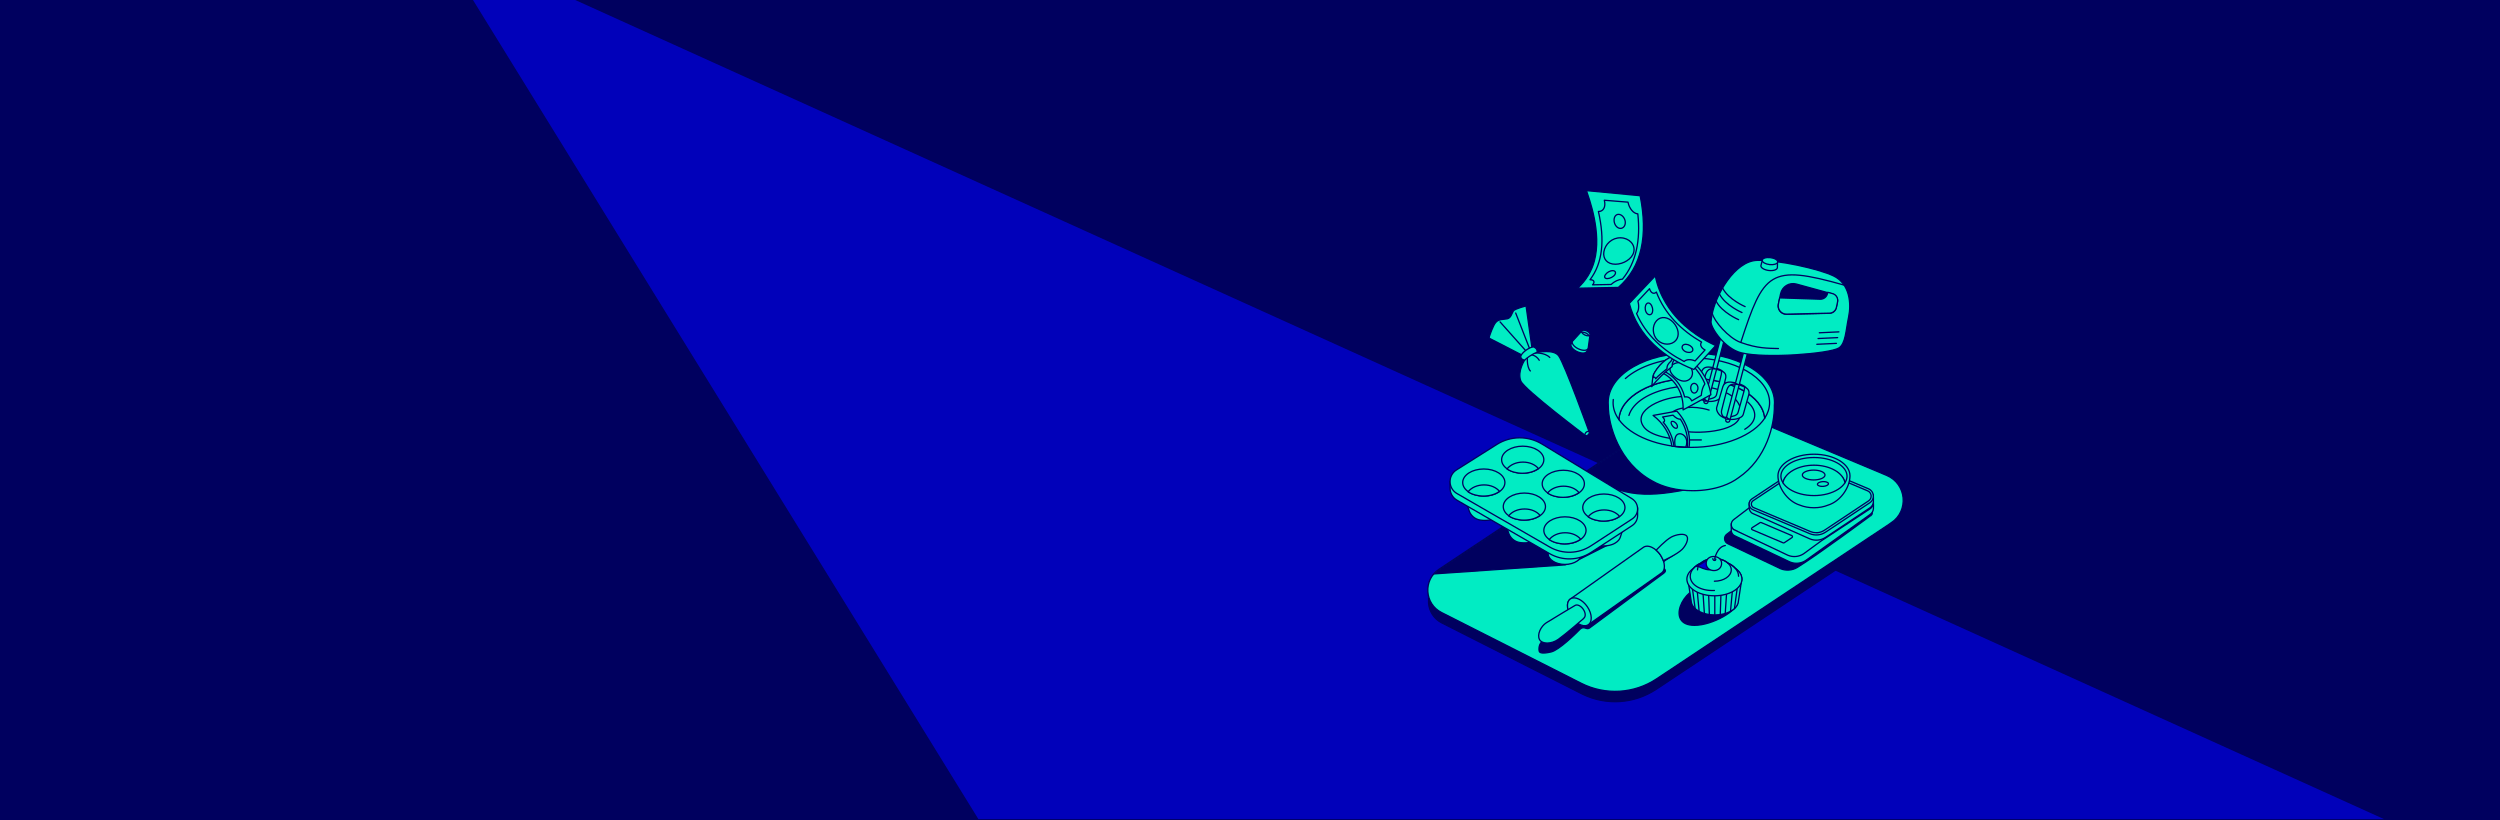 <?xml version="1.0" encoding="UTF-8"?> <svg xmlns="http://www.w3.org/2000/svg" width="2438" height="800" viewBox="0 0 2438 800" fill="none"><g clip-path="url(#clip0_562_1701)"><rect width="2438" height="800" fill="#00005F"></rect><path d="M460.722 -0.85L954.144 798.823H1188.76H1940.44H2324.94L559.055 -0.85L499.576 -0.85L460.722 -0.85Z" fill="#0101BA"></path><path d="M1393.11 577.356L1393.11 577.331C1392.51 569.468 1395.72 561.342 1402.95 556.17L1403.66 555.679L1632.59 403.437L1632.58 403.436C1647.37 393.609 1666.03 391.702 1682.47 398.298L1683.25 398.618L1839.61 464.195C1849.49 468.335 1854.87 477.339 1855.35 486.632V486.769C1855.38 487.569 1855.38 488.378 1855.35 489.188V497.492C1855.38 498.293 1855.38 499.102 1855.35 499.911L1855.34 500.067C1854.95 507.449 1851.45 514.725 1844.58 519.598L1843.9 520.062L1615.13 672.201C1593.76 686.408 1566.49 688.226 1543.46 677.044L1542.37 676.502L1406.08 607.482C1398.11 603.442 1393.73 595.934 1393.11 588.125V588.072L1393.11 588.047C1393.02 586.817 1393.02 585.579 1393.11 584.34L1393.11 584.317V577.356Z" fill="#00005F" stroke="#00005F" stroke-width="1.273"></path><path d="M1844.26 509.877L1615.49 662.016C1593.59 676.576 1565.55 678.238 1542.08 666.355L1405.8 597.335C1389.08 588.87 1387.7 565.523 1403.3 555.149L1632.23 402.907C1647.42 392.806 1666.66 390.973 1683.49 398.031L1839.85 463.608C1859.26 471.748 1861.77 498.224 1844.25 509.877H1844.26Z" fill="#01ECC3" stroke="#00005F" stroke-width="1.273" stroke-miterlimit="10"></path><path d="M1527.77 410.446C1527.02 410.02 1526.43 409.347 1526.1 408.409C1524.83 404.769 1527.93 398.964 1533.11 396.322C1538.1 393.782 1541.63 395.955 1541.26 400.217" fill="#01ECC3"></path><path d="M1527.77 410.446C1527.02 410.02 1526.43 409.347 1526.1 408.409C1524.83 404.769 1527.93 398.964 1533.11 396.322C1538.1 393.782 1541.63 395.955 1541.26 400.217" stroke="#00005F" stroke-width="1.273" stroke-linecap="round" stroke-linejoin="round"></path><path d="M1519.99 346.984C1515.24 340.514 1500.42 343.293 1496.4 344.256C1492.39 345.219 1494 339.602 1494 339.602L1488.22 298.362C1488.22 298.362 1477.31 301.09 1475.87 303.178C1474.43 305.267 1473.62 310.074 1469.93 310.884C1466.25 311.694 1461.59 310.884 1458.54 314.575C1456.09 317.55 1453.32 325.52 1452.34 328.512C1452.13 329.168 1452.42 329.893 1453.04 330.208L1487.27 347.794V350.521C1487.27 350.521 1479.43 361.859 1483.06 371.474C1486.15 379.657 1546.16 424.775 1546.16 424.775C1546.61 425.082 1547.33 425.031 1548.05 424.631C1549 424.094 1549.82 422.994 1549.91 422.031C1549.92 421.877 1549.91 421.732 1549.89 421.604C1549.89 421.604 1525.84 354.954 1520 346.992L1519.99 346.984Z" fill="#01ECC3" stroke="#00005F" stroke-width="1.273" stroke-linecap="round" stroke-linejoin="round"></path><path d="M1462.87 313.927L1490.46 344.896" stroke="#00005F" stroke-width="1.273" stroke-linecap="round" stroke-linejoin="round"></path><path d="M1492.38 341.844L1478.11 305.267" stroke="#00005F" stroke-width="1.273" stroke-linecap="round" stroke-linejoin="round"></path><path d="M1489.49 346.822C1489.49 346.822 1488.53 357.571 1492.38 361.748Z" fill="#01ECC3"></path><path d="M1489.49 346.822C1489.49 346.822 1488.53 357.571 1492.38 361.748" stroke="#00005F" stroke-width="1.273" stroke-linecap="round" stroke-linejoin="round"></path><path d="M1492.38 345.859C1492.38 345.859 1497.72 345.859 1501.07 351.314Z" fill="#01ECC3"></path><path d="M1492.38 345.859C1492.38 345.859 1497.72 345.859 1501.07 351.314" stroke="#00005F" stroke-width="1.273" stroke-linecap="round" stroke-linejoin="round"></path><path d="M1496.4 344.257C1496.4 344.257 1506.35 343.455 1511.33 348.587Z" fill="#01ECC3"></path><path d="M1496.4 344.257C1496.4 344.257 1506.35 343.455 1511.33 348.587" stroke="#00005F" stroke-width="1.273" stroke-linecap="round" stroke-linejoin="round"></path><path d="M1483.12 347.103C1483.07 347.231 1483.04 347.402 1483.04 347.589C1482.99 348.979 1483.91 350.223 1485.21 350.718L1486.14 351.067C1486.52 351.212 1486.95 351.127 1487.24 350.837C1488.68 349.422 1493.42 345.646 1498.57 343.685C1499.58 343.302 1498.84 340.736 1498.01 339.918C1497.47 339.381 1496.07 338.264 1495.21 338.332C1491.24 338.639 1484.45 343.617 1483.13 347.095L1483.12 347.103Z" fill="#01ECC3" stroke="#00005F" stroke-width="1.273" stroke-linecap="round" stroke-linejoin="round"></path><path d="M1545.74 424.264C1545.39 423.267 1546.24 421.681 1547.66 420.957C1549.07 420.232 1549.98 420.855 1549.88 422.022C1549.8 422.986 1548.98 424.085 1548.02 424.622C1547.07 425.159 1546.03 425.074 1545.74 424.264Z" fill="#01ECC3" stroke="#00005F" stroke-width="1.273" stroke-linecap="round" stroke-linejoin="round"></path><path d="M1550.55 326.645C1551.07 325.546 1549.69 323.807 1547.47 322.767C1545.26 321.727 1543.04 321.761 1542.52 322.86L1533.43 332.842L1532.16 335.536C1531.18 337.616 1533.78 340.906 1537.99 342.884C1542.19 344.861 1546.38 344.785 1547.36 342.705L1548.8 339.645L1550.55 326.637V326.645Z" fill="#01ECC3" stroke="#00005F" stroke-width="1.273" stroke-linecap="round" stroke-linejoin="round"></path><path d="M1550.56 326.645C1551.07 325.546 1549.7 323.807 1547.48 322.761C1545.26 321.714 1543.04 321.756 1542.52 322.855C1542 323.953 1543.38 325.692 1545.6 326.739C1547.82 327.785 1550.04 327.743 1550.56 326.645Z" fill="#01ECC3" stroke="#00005F" stroke-width="1.273" stroke-linecap="round" stroke-linejoin="round"></path><path d="M1542.59 324.105C1543.56 323.841 1545.05 324.045 1546.53 324.753C1548.01 325.46 1549.12 326.466 1549.53 327.387C1550.01 327.259 1550.36 327.012 1550.54 326.645C1551.06 325.546 1549.68 323.807 1547.47 322.767C1545.25 321.727 1543.03 321.761 1542.51 322.86C1542.34 323.227 1542.39 323.653 1542.59 324.113V324.105Z" fill="#01ECC3" stroke="#00005F" stroke-width="1.273" stroke-linecap="round" stroke-linejoin="round"></path><path d="M1548.62 340.019C1547.64 342.099 1543.44 342.176 1539.25 340.198C1535.05 338.221 1532.44 334.93 1533.42 332.851" fill="#01ECC3"></path><path d="M1548.62 340.019C1547.64 342.099 1543.44 342.176 1539.25 340.198C1535.05 338.221 1532.44 334.93 1533.42 332.851" stroke="#00005F" stroke-width="1.273" stroke-linecap="round" stroke-linejoin="round"></path><path d="M1748.55 475.689C1752.29 473.207 1757.03 472.759 1761.17 474.501L1761.2 474.511L1761.22 474.519L1816.14 492.214C1818.92 493.392 1822.2 495.4 1824.15 497.49C1825.13 498.546 1825.7 499.541 1825.78 500.397C1825.86 501.178 1825.55 501.973 1824.42 502.724L1824.4 502.733L1824.39 502.743L1824.65 503.093C1824.42 502.782 1824.39 502.748 1824.39 502.744L1824.39 502.745C1824.39 502.746 1824.38 502.747 1824.38 502.75C1824.37 502.754 1824.36 502.762 1824.35 502.771C1824.33 502.79 1824.29 502.818 1824.24 502.854C1824.14 502.928 1823.99 503.037 1823.8 503.18C1823.41 503.466 1822.84 503.887 1822.11 504.427C1820.65 505.508 1818.54 507.066 1815.94 508.973C1810.74 512.788 1803.61 518.001 1795.85 523.594C1780.81 534.434 1763.46 546.682 1753.36 552.945L1752.41 553.532C1747.91 556.279 1741.46 556.734 1736.6 554.691L1686.26 530.84L1686.35 530.798L1685.08 530.26C1681.12 528.591 1680.61 523.185 1684.18 520.806L1684.2 520.796L1684.22 520.783L1697.63 510.559L1748.55 475.688L1748.55 475.689Z" fill="#00005F" stroke="#00005F" stroke-width="1.273"></path><path d="M1692 522.646L1745.56 548.031C1750.6 550.154 1756.38 549.608 1760.94 546.582L1823.53 501.856C1825.7 500.415 1826.84 498.19 1826.96 495.931C1827.1 493.178 1826.98 492.905 1826.96 490.297L1768.59 465.705C1764.25 463.881 1759.29 464.349 1755.37 466.949L1710.27 496.946L1688.34 510.9C1688.2 513.014 1688.42 514.957 1688.33 516.739C1688.2 519.126 1689.47 521.564 1692 522.629V522.646Z" fill="#01ECC3" stroke="#00005F" stroke-width="1.273" stroke-miterlimit="10"></path><path d="M1692 517.063L1743.54 541.485C1748.58 543.607 1754.35 543.062 1758.91 540.036L1776.06 527.479L1823.54 496.273C1828.66 492.863 1827.93 485.123 1822.26 482.736L1768.6 460.13C1764.26 458.306 1759.3 458.775 1755.38 461.375L1704.43 496.264L1691.01 506.493C1687.01 509.153 1687.58 515.196 1692.01 517.063H1692Z" fill="#01ECC3" stroke="#00005F" stroke-width="1.273" stroke-miterlimit="10"></path><path d="M1709.47 500.842L1764.91 525.485C1769.95 527.607 1775.72 527.062 1780.28 524.036L1823.49 495.301C1825.74 493.809 1826.86 491.491 1826.94 489.146C1827.04 486.137 1826.94 484.842 1826.84 482.566L1768.56 459.15C1764.23 457.326 1759.26 457.795 1755.34 460.394L1706.37 488.933C1705.48 490.826 1705.78 493.033 1705.8 495.079C1705.83 497.432 1706.99 499.802 1709.48 500.85L1709.47 500.842Z" fill="#01ECC3" stroke="#00005F" stroke-width="1.273" stroke-miterlimit="10"></path><path d="M1709.45 497.074L1764.89 520.43C1769.93 522.552 1775.7 522.007 1780.26 518.981L1823.47 490.246C1828.6 486.836 1827.87 479.096 1822.2 476.71L1768.54 454.103C1764.2 452.279 1759.24 452.748 1755.31 455.348L1708.45 486.512C1704.45 489.172 1705.02 495.216 1709.45 497.082L1709.45 497.074Z" fill="#01ECC3" stroke="#00005F" stroke-width="1.273" stroke-miterlimit="10"></path><path d="M1771.22 519.543C1769.32 519.543 1767.47 519.168 1765.72 518.435L1710.29 495.079C1708.96 494.516 1708.08 493.323 1707.95 491.882C1707.81 490.442 1708.45 489.104 1709.65 488.302L1756.51 457.138C1758.46 455.842 1760.74 455.152 1763.08 455.152C1764.68 455.152 1766.23 455.467 1767.69 456.081L1821.34 478.687C1823.26 479.497 1824.52 481.21 1824.72 483.282C1824.92 485.353 1824 487.279 1822.27 488.43L1779.06 517.165C1776.73 518.717 1774.01 519.535 1771.21 519.535L1771.22 519.543Z" fill="#01ECC3" stroke="#00005F" stroke-width="1.273" stroke-miterlimit="10"></path><path d="M1708.61 514.642L1716.45 509.664C1716.76 509.468 1717.15 509.434 1717.48 509.579L1747.36 522.314C1748.17 522.663 1748.28 523.771 1747.54 524.266L1739.98 529.295C1739.66 529.5 1739.27 529.542 1738.93 529.389L1708.77 516.594C1707.94 516.245 1707.85 515.111 1708.61 514.633V514.642Z" fill="#01ECC3" stroke="#00005F" stroke-width="1.273" stroke-miterlimit="10"></path><path d="M1629.2 531.51C1630.82 530.375 1633.05 530.925 1633.96 532.644L1634.05 532.813L1634.05 532.814C1635.46 535.888 1634.48 539.512 1631.75 541.463L1631.48 541.646L1623.69 546.691C1622.26 547.613 1621.48 549.259 1621.64 550.931L1621.69 551.265L1621.69 551.266L1621.83 552.09L1621.82 552.106L1621.86 552.311C1622.02 553.237 1622.44 554.127 1623.15 554.797V554.798C1623.62 555.25 1624.05 555.844 1624.09 556.499C1624.12 557.065 1623.87 557.873 1622.63 558.85L1622.37 559.047C1620.33 560.528 1604.85 571.962 1588.59 583.978L1550.14 612.402L1550.14 612.403C1549.31 613.014 1548.25 613.194 1547.26 612.901H1547.27L1545.51 612.373C1544 611.917 1542.38 612.281 1541.21 613.309L1540.98 613.523L1540.98 613.524C1538.44 616.098 1533.25 621.225 1527.73 625.936C1524.97 628.291 1522.13 630.535 1519.51 632.301C1517.04 633.966 1514.81 635.17 1513.03 635.671L1512.68 635.762C1504.03 637.803 1502.06 636.464 1501.37 635.765C1501.34 635.737 1501.26 635.626 1501.17 635.381C1501.08 635.15 1501 634.844 1500.93 634.474C1500.8 633.734 1500.74 632.776 1500.85 631.728C1501.04 629.759 1501.8 627.523 1503.6 625.774L1503.97 625.432C1504.96 624.581 1507.12 623.117 1509.9 621.345C1512.68 619.582 1516.03 617.539 1519.37 615.541C1526.05 611.545 1532.67 607.733 1534.47 606.697L1534.47 606.696C1534.75 606.538 1535 606.349 1535.24 606.136L1535.47 605.915L1535.47 605.914L1560.7 579.754L1560.81 579.642C1560.93 579.535 1561.05 579.437 1561.17 579.346L1561.17 579.345L1629.2 531.51Z" fill="#00005F" stroke="#00005F" stroke-width="1.273"></path><path d="M1623.11 552.055C1622.98 544.937 1617.32 536.771 1610.91 533.762C1607.36 532.1 1604.25 532.347 1602.23 534.069L1602.21 534.052L1531.4 584.148C1529.77 585.291 1528.74 587.268 1528.6 589.945C1528.27 596.142 1532.81 604.291 1539.16 608.187C1542.98 610.531 1546.49 610.769 1548.83 609.261L1548.89 609.226C1548.92 609.209 1548.94 609.192 1548.97 609.175L1620.79 558.431C1622.29 557.127 1623.17 554.97 1623.11 552.063V552.055Z" fill="#01ECC3" stroke="#00005F" stroke-width="1.273" stroke-linecap="round" stroke-linejoin="round"></path><path d="M1615.12 536.558C1615.12 536.558 1624.05 526.798 1629.99 523.67C1634.54 521.274 1642.86 519.612 1645.07 522.988C1647.02 525.946 1643.92 532.305 1640.31 535.842C1635.34 540.709 1622.09 546.753 1622.09 546.753C1622.09 546.753 1620.93 543.838 1619.3 541.281C1617.66 538.723 1615.11 536.558 1615.11 536.558H1615.12Z" fill="#01ECC3" stroke="#00005F" stroke-width="1.273" stroke-linecap="round" stroke-linejoin="round"></path><path d="M1551.78 602.433C1551.92 609.84 1546.03 612.406 1539.16 608.195C1532.81 604.299 1528.27 596.15 1528.6 589.953C1528.92 583.756 1533.67 581.421 1539.61 584.208C1546 587.208 1551.65 595.349 1551.77 602.441L1551.78 602.433Z" fill="#01ECC3" stroke="#00005F" stroke-width="1.273" stroke-linecap="round" stroke-linejoin="round"></path><path d="M1545.9 599.5C1545.84 596.005 1543.06 591.999 1539.91 590.524C1538.27 589.757 1536.82 589.817 1535.83 590.524C1535.83 590.524 1513.21 603.975 1507.99 607.317C1502.58 610.778 1498.62 619.012 1501.43 623.862C1503.9 628.133 1512.73 628.38 1519.64 623.513C1527 618.33 1544.66 602.876 1544.66 602.876L1544.57 602.756C1545.42 602.134 1545.92 601.026 1545.89 599.492L1545.9 599.5Z" fill="#01ECC3" stroke="#00005F" stroke-width="1.273" stroke-linecap="round" stroke-linejoin="round"></path><path d="M1579.3 523.611L1567.97 531.464L1536.31 547.418L1526.33 550.862L1399.38 559.614L1403.7 555.652L1471.5 510.555L1561.23 492.978L1579.3 523.611Z" fill="#00005F" stroke="#00005F" stroke-width="1.273"></path><path d="M1695.1 465.042L1645.26 477.34C1622.96 481.863 1606.33 483.193 1591.01 480.696C1575.93 478.24 1562.06 472.073 1545.27 461.504L1583.08 436.36L1655.16 411.283L1695.1 465.042Z" fill="#00005F" stroke="#00005F" stroke-width="1.273"></path><path d="M1730.3 396.108L1730.36 396.014C1730.47 413.703 1723.17 447.171 1695.14 466.049C1690.99 469.141 1685.88 471.79 1680.05 473.837C1680.02 473.845 1680.01 473.854 1679.99 473.862C1671.54 476.826 1661.59 478.533 1650.95 478.533C1635.46 478.533 1621.46 474.915 1611.37 469.081C1578.79 451.409 1568.34 414.442 1568.43 395.505C1568.34 394.553 1568.29 393.602 1568.29 392.643C1568.29 379.174 1577.09 366.733 1593.06 357.595C1608.19 348.942 1628.19 344.178 1649.39 344.178C1670.59 344.178 1690.6 348.942 1705.73 357.595C1721.7 366.733 1730.5 379.174 1730.5 392.643C1730.5 393.806 1730.43 394.961 1730.3 396.108Z" fill="#01ECC3" stroke="#00005F" stroke-width="1.273" stroke-linecap="round" stroke-linejoin="round"></path><path d="M1578.81 409.245C1590.23 425.117 1617.53 436.284 1649.4 436.284C1681.26 436.284 1710.15 424.454 1720.94 407.852C1719.15 386.299 1688.03 369.128 1649.9 369.128C1611.78 369.128 1579.34 387.038 1578.81 409.245Z" fill="#01ECC3" stroke="#00005F" stroke-width="1.273" stroke-linecap="round" stroke-linejoin="round"></path><path d="M1573.27 389.594C1573.15 390.596 1573.08 391.615 1573.08 392.634C1573.08 398.511 1575.12 404.124 1578.81 409.245C1579.34 387.038 1610.95 369.128 1649.9 369.128C1688.85 369.128 1719.15 386.29 1720.94 407.852C1724.01 403.114 1725.7 397.993 1725.7 392.643C1725.7 368.533 1691.54 348.993 1649.39 348.993C1622.38 348.993 1598.65 357.018 1585.09 369.128" fill="#01ECC3"></path><path d="M1573.27 389.594C1573.15 390.596 1573.08 391.615 1573.08 392.634C1573.08 398.511 1575.12 404.124 1578.81 409.245C1579.34 387.038 1610.95 369.128 1649.9 369.128C1688.85 369.128 1719.15 386.29 1720.94 407.852C1724.01 403.114 1725.7 397.993 1725.7 392.643C1725.7 368.533 1691.54 348.993 1649.39 348.993C1622.38 348.993 1598.65 357.018 1585.09 369.128" stroke="#00005F" stroke-width="1.273" stroke-linecap="round" stroke-linejoin="round"></path><path d="M1643.53 386.667C1622.76 386.226 1590.67 399.893 1603.16 416.489C1609.05 424.323 1627.11 429.844 1659.11 429.027" stroke="#00005F" stroke-width="1.273" stroke-linecap="round" stroke-linejoin="round"></path><path d="M1588.51 405.138C1596.36 378.847 1655.35 367.495 1685.4 384.048C1695.1 389.247 1701.08 399.773 1695.43 409.324C1687.7 422.218 1648.63 423.943 1635.45 418.83C1624.41 414.521 1622.69 405.278 1634.36 399.891C1638 398.232 1650.06 394.807 1666.68 399.891" stroke="#00005F" stroke-width="1.273" stroke-linecap="round" stroke-linejoin="round"></path><path d="M1704.37 392.035C1714.36 401.064 1713.46 411.385 1701.51 418.627" stroke="#00005F" stroke-width="1.273" stroke-linecap="round" stroke-linejoin="round"></path><path d="M1678.57 365.272L1674.01 384.706C1673.33 388.083 1669.34 388.604 1665.3 389.569C1665.3 389.569 1664.36 391.11 1664.96 391.249C1669.26 392.25 1677.88 390.535 1678.71 386.34L1682.99 368.219C1683.55 363.473 1680.49 362.1 1675.18 360.491L1673.2 359.901C1671.51 359.394 1671.29 358.2 1671.29 358.2C1674.12 359.121 1676.09 359.893 1677.54 360.544C1679 361.195 1680.6 362.668 1680.6 362.668C1680.6 362.668 1678.68 361.493 1678.73 361.713C1678.91 362.471 1678.82 364.006 1678.57 365.263L1678.57 365.272Z" fill="#01ECC3" stroke="#00005F" stroke-width="1.273" stroke-linecap="round" stroke-linejoin="round"></path><path d="M1679.86 330.127L1679.75 330.102C1678.73 329.868 1677.7 330.412 1677.47 331.317L1661.71 391.436C1661.48 392.342 1662.12 393.265 1663.14 393.499L1663.26 393.525C1664.28 393.759 1665.31 393.215 1665.54 392.309L1681.29 332.19C1681.53 331.285 1680.89 330.361 1679.86 330.127Z" fill="#01ECC3" stroke="#00005F" stroke-width="1.273" stroke-linecap="round" stroke-linejoin="round"></path><path d="M1662.51 367.657C1662.51 367.657 1659.79 379.695 1659.07 383.75C1658.51 386.961 1658.18 388.934 1662.19 391.204L1665.47 391.202C1663.24 390.567 1662.88 389.61 1662.52 389.629C1662.26 389.645 1660.61 389.644 1659.73 389.16C1659.94 389.391 1661.12 390.421 1660.74 390.286C1659.9 389.98 1658.83 389.525 1657.62 388.807C1654.77 387.104 1654.02 383.625 1654.53 381.375C1655.57 376.91 1658.98 363.597 1658.98 363.597C1660.19 359.83 1662.05 357.19 1668.34 358.125L1670.37 358.452C1670.15 358.853 1673.49 359.939 1673.49 359.939C1666.9 358.956 1664.53 360.267 1662.5 367.667L1662.51 367.657Z" fill="#01ECC3" stroke="#00005F" stroke-width="1.273" stroke-linecap="round" stroke-linejoin="round"></path><path d="M1700.86 381.135L1695.05 401.956C1694.17 405.578 1689.82 405.963 1685.4 406.82C1685.4 406.82 1684.31 408.444 1684.96 408.622C1689.56 409.903 1698.98 408.443 1700.08 403.937L1705.52 384.524C1706.33 379.416 1703.08 377.786 1697.4 375.809L1695.28 375.076C1693.48 374.443 1693.29 373.151 1693.29 373.151C1696.31 374.277 1698.41 375.2 1699.97 375.971C1701.52 376.741 1703.17 378.416 1703.17 378.416C1703.17 378.416 1701.15 377.062 1701.19 377.291C1701.35 378.12 1701.19 379.775 1700.86 381.127L1700.86 381.135Z" fill="#01ECC3" stroke="#00005F" stroke-width="1.273" stroke-linecap="round" stroke-linejoin="round"></path><path d="M1705.66 338.8C1705.9 337.867 1705.24 336.917 1704.18 336.676C1703.12 336.436 1702.06 336.997 1701.81 337.929L1682.98 409.574C1682.73 410.506 1683.4 411.457 1684.46 411.698C1685.52 411.938 1686.58 411.377 1686.83 410.445L1705.66 338.8Z" fill="#01ECC3" stroke="#00005F" stroke-width="1.273" stroke-linecap="round" stroke-linejoin="round"></path><path d="M1683.35 382.977C1683.35 382.977 1679.87 395.877 1678.91 400.231C1678.16 403.685 1679.96 406.406 1683.41 408.759L1686.95 408.911C1684.57 408.119 1684.22 407.066 1683.83 407.07C1683.55 407.072 1681.77 406.997 1680.83 406.433C1681.04 406.689 1682.27 407.862 1681.87 407.702C1680.98 407.333 1679.83 406.79 1678.56 405.958C1675.55 403.985 1673.45 399.862 1674.11 397.451C1675.43 392.664 1679.72 378.418 1679.72 378.418C1680.75 374.238 1683.33 371.621 1690.1 372.931L1692.29 373.381C1692.04 373.802 1695.61 375.133 1695.61 375.133C1688.51 373.769 1684.95 374.679 1683.36 382.986L1683.35 382.977Z" fill="#01ECC3" stroke="#00005F" stroke-width="1.273" stroke-linecap="round" stroke-linejoin="round"></path><path d="M1802.76 309.143C1805.49 296.181 1804.01 276.63 1787.9 269.007C1773.19 262.049 1734.05 253.409 1713.62 253.902C1691.55 254.436 1672.72 288.371 1669.52 307.276C1669.17 309.355 1668.62 312.249 1668.58 313.897C1668.46 320.082 1682.14 340.128 1698.09 344.054C1721.85 349.915 1784 344.872 1793.12 339.406C1799.91 335.33 1800.03 322.097 1802.76 309.143ZM1790.76 299.9C1790.08 303.127 1787.32 305.445 1784.05 305.517L1742.21 306.478C1737.11 306.595 1733.19 301.832 1734.25 296.782L1736.41 286.508C1737.9 279.426 1744.94 275.109 1751.89 277.009L1782.4 285.378L1787.04 286.65C1790.48 287.59 1792.61 291.102 1791.88 294.621L1790.76 299.917L1790.76 299.9Z" fill="#01ECC3" stroke="#00005F" stroke-width="1.273" stroke-linecap="round" stroke-linejoin="round"></path><path d="M1734.3 339.899C1724.39 339.582 1714.15 339.991 1697.48 333.935C1685.65 329.642 1671.26 312.844 1669.83 305.599" fill="#01ECC3"></path><path d="M1734.3 339.899C1724.39 339.582 1714.15 339.991 1697.48 333.935C1685.65 329.642 1671.26 312.844 1669.83 305.599" stroke="#00005F" stroke-width="1.273" stroke-linecap="round" stroke-linejoin="round"></path><path d="M1697.65 333.861C1719.9 265.524 1725.61 257.376 1798.53 278.069" stroke="#00005F" stroke-width="1.273" stroke-linecap="round" stroke-linejoin="round"></path><path d="M1679.97 281.073C1685.64 292.122 1701.81 299 1701.81 299" stroke="#00005F" stroke-width="1.273" stroke-linecap="round" stroke-linejoin="round"></path><path d="M1676.91 286.866C1682.59 297.915 1698.76 304.793 1698.76 304.793" stroke="#00005F" stroke-width="1.273" stroke-linecap="round" stroke-linejoin="round"></path><path d="M1673.62 293.799C1679.3 304.848 1695.46 311.725 1695.46 311.725" stroke="#00005F" stroke-width="1.273" stroke-linecap="round" stroke-linejoin="round"></path><path d="M1774.21 324.531L1793.27 323.639" stroke="#00005F" stroke-width="1.273" stroke-linecap="round" stroke-linejoin="round"></path><path d="M1772.99 330.137L1792.06 329.245" stroke="#00005F" stroke-width="1.273" stroke-linecap="round" stroke-linejoin="round"></path><path d="M1771.79 335.751L1790.85 334.85" stroke="#00005F" stroke-width="1.273" stroke-linecap="round" stroke-linejoin="round"></path><path d="M1787.14 286.341L1782.5 285.055L1782.11 286.518C1781.25 289.73 1778.35 291.905 1775.08 291.794L1735.54 290.484L1734.27 296.551C1733.21 301.637 1737.12 306.454 1742.24 306.339L1784.14 305.396C1787.41 305.324 1790.18 302.987 1790.86 299.73L1791.99 294.385C1792.73 290.843 1790.59 287.29 1787.14 286.34L1787.14 286.341Z" fill="#01ECC3" stroke="#00005F" stroke-width="1.273" stroke-linecap="round" stroke-linejoin="round"></path><path d="M1733.45 255.51C1733.63 253.62 1730.47 251.688 1726.38 251.189C1722.29 250.691 1718.83 251.83 1718.65 253.719L1717.36 258.595C1717.3 258.758 1717.25 258.919 1717.23 259.085C1717.04 261.141 1720.48 263.237 1724.91 263.771C1729.35 264.304 1733.1 263.076 1733.3 261.019L1733.45 255.493L1733.45 255.51Z" fill="#01ECC3" stroke="#00005F" stroke-width="1.273" stroke-linecap="round" stroke-linejoin="round"></path><path d="M1733.6 255.447C1733.76 253.57 1730.51 251.684 1726.34 251.234C1722.18 250.784 1718.68 251.94 1718.52 253.816C1718.37 255.693 1721.62 257.579 1725.78 258.029C1729.94 258.479 1733.44 257.323 1733.6 255.447Z" fill="#01ECC3" stroke="#00005F" stroke-width="1.273" stroke-linecap="round" stroke-linejoin="round"></path><path d="M1462.31 503.314C1458.85 505.888 1453.75 507.516 1448.05 507.516C1446.42 507.516 1444.85 507.388 1443.34 507.133C1438.17 506.28 1433.98 502.487 1432.48 497.475C1431.93 495.617 1431.3 493.69 1430.5 491.303C1428.66 485.763 1459.45 499.87 1462.31 503.305V503.314Z" fill="#01ECC3" stroke="#00005F" stroke-width="1.273" stroke-linecap="round" stroke-linejoin="round"></path><path d="M1500.9 525.221C1497.45 527.795 1492.35 529.423 1486.64 529.423C1485.02 529.423 1483.45 529.295 1481.94 529.04C1476.77 528.187 1472.58 524.394 1471.08 519.382C1470.52 517.524 1469.9 515.597 1469.1 513.21C1467.26 507.67 1498.05 521.777 1500.9 525.212V525.221Z" fill="#01ECC3" stroke="#00005F" stroke-width="1.273" stroke-linecap="round" stroke-linejoin="round"></path><path d="M1526.13 550.419C1535.16 550.419 1542.49 545.721 1542.49 539.925C1542.49 534.13 1535.16 529.432 1526.13 529.432C1517.09 529.432 1509.77 534.13 1509.77 539.925C1509.77 545.721 1517.09 550.419 1526.13 550.419Z" fill="#01ECC3" stroke="#00005F" stroke-width="1.273" stroke-linecap="round" stroke-linejoin="round"></path><path d="M1576.89 515.35C1573.89 512.929 1569.28 511.378 1564.08 511.378C1555.05 511.378 1547.73 516.074 1547.73 521.871C1547.73 527.667 1555.05 532.364 1564.08 532.364C1566.83 532.364 1569.4 531.929 1571.67 531.162C1571.73 531.145 1571.78 531.128 1571.84 531.111C1571.87 531.103 1571.89 531.094 1571.92 531.086C1573.09 530.71 1574.17 530.199 1575.15 529.585C1577.7 528.077 1579.5 526.065 1580.16 523.789C1580.17 523.763 1581.93 518.137 1582.72 515.751C1583.29 514.046 1580.75 514.208 1576.89 515.341V515.35Z" fill="#01ECC3" stroke="#00005F" stroke-width="1.273" stroke-linecap="round" stroke-linejoin="round"></path><path d="M1420.84 487.774L1511.16 539.882C1523.75 547.145 1539.35 546.71 1551.51 538.766L1591.67 512.554C1595.25 510.218 1597.01 506.425 1596.99 502.64C1596.98 501.396 1596.99 497.287 1596.99 495.54C1596.99 492.923 1593.87 494.236 1591.34 492.71C1591.34 492.71 1414.15 466.728 1414.12 469.089C1414.09 471.195 1414.13 473.948 1414.11 475.951C1414.06 480.546 1416.32 485.157 1420.84 487.774Z" fill="#01ECC3" stroke="#00005F" stroke-width="1.273" stroke-linecap="round" stroke-linejoin="round"></path><path d="M1420.85 481.304L1511.17 533.413C1523.75 540.675 1539.35 540.24 1551.51 532.296L1591.67 506.084C1598.9 501.37 1598.72 490.724 1591.35 486.248L1503.71 433.032C1490.17 424.815 1473.16 424.96 1459.76 433.407L1420.39 458.255C1411.81 463.668 1412.06 476.25 1420.85 481.313V481.304Z" fill="#01ECC3" stroke="#00005F" stroke-width="1.273" stroke-linecap="round" stroke-linejoin="round"></path><path d="M1447.01 483.768C1458.38 483.768 1467.59 477.856 1467.59 470.564C1467.59 463.271 1458.38 457.36 1447.01 457.36C1435.64 457.36 1426.42 463.271 1426.42 470.564C1426.42 477.856 1435.64 483.768 1447.01 483.768Z" fill="#01ECC3" stroke="#00005F" stroke-width="1.273" stroke-linecap="round" stroke-linejoin="round"></path><path d="M1462.31 479.165C1458.53 481.986 1452.94 483.768 1446.69 483.768C1440.78 483.768 1435.45 482.174 1431.7 479.608C1434.75 475.593 1440.54 472.891 1447.18 472.891C1453.82 472.891 1459.18 475.397 1462.31 479.165Z" fill="#01ECC3" stroke="#00005F" stroke-width="1.273" stroke-linecap="round" stroke-linejoin="round"></path><path d="M1484.96 461.52C1496.33 461.52 1505.55 455.608 1505.55 448.316C1505.55 441.024 1496.33 435.112 1484.96 435.112C1473.6 435.112 1464.38 441.024 1464.38 448.316C1464.38 455.608 1473.6 461.52 1484.96 461.52Z" fill="#01ECC3" stroke="#00005F" stroke-width="1.273" stroke-linecap="round" stroke-linejoin="round"></path><path d="M1500.26 456.916C1496.49 459.738 1490.9 461.519 1484.65 461.519C1478.73 461.519 1473.4 459.925 1469.65 457.36C1472.71 453.345 1478.49 450.643 1485.13 450.643C1491.77 450.643 1497.14 453.149 1500.26 456.916Z" fill="#01ECC3" stroke="#00005F" stroke-width="1.273" stroke-linecap="round" stroke-linejoin="round"></path><path d="M1486.57 507.244C1497.94 507.244 1507.15 501.332 1507.15 494.04C1507.15 486.747 1497.94 480.836 1486.57 480.836C1475.2 480.836 1465.98 486.747 1465.98 494.04C1465.98 501.332 1475.2 507.244 1486.57 507.244Z" fill="#01ECC3" stroke="#00005F" stroke-width="1.273" stroke-linecap="round" stroke-linejoin="round"></path><path d="M1501.87 502.64C1498.09 505.462 1492.5 507.243 1486.25 507.243C1480.34 507.243 1475.01 505.649 1471.26 503.084C1474.31 499.069 1480.1 496.366 1486.74 496.366C1493.38 496.366 1498.74 498.873 1501.87 502.64Z" fill="#01ECC3" stroke="#00005F" stroke-width="1.273" stroke-linecap="round" stroke-linejoin="round"></path><path d="M1524.53 484.996C1535.9 484.996 1545.11 479.084 1545.11 471.792C1545.11 464.499 1535.9 458.588 1524.53 458.588C1513.16 458.588 1503.94 464.499 1503.94 471.792C1503.94 479.084 1513.16 484.996 1524.53 484.996Z" fill="#01ECC3" stroke="#00005F" stroke-width="1.273" stroke-linecap="round" stroke-linejoin="round"></path><path d="M1539.83 480.392C1536.05 483.214 1530.46 484.995 1524.21 484.995C1518.29 484.995 1512.97 483.401 1509.21 480.836C1512.27 476.821 1518.05 474.119 1524.69 474.119C1531.34 474.119 1536.7 476.625 1539.83 480.392Z" fill="#01ECC3" stroke="#00005F" stroke-width="1.273" stroke-linecap="round" stroke-linejoin="round"></path><path d="M1526.13 530.421C1537.5 530.421 1546.71 524.509 1546.71 517.217C1546.71 509.925 1537.5 504.013 1526.13 504.013C1514.76 504.013 1505.54 509.925 1505.54 517.217C1505.54 524.509 1514.76 530.421 1526.13 530.421Z" fill="#01ECC3" stroke="#00005F" stroke-width="1.273" stroke-linecap="round" stroke-linejoin="round"></path><path d="M1541.43 525.818C1537.65 528.639 1532.06 530.421 1525.81 530.421C1519.9 530.421 1514.57 528.827 1510.82 526.261C1513.87 522.246 1519.66 519.544 1526.3 519.544C1532.94 519.544 1538.3 522.05 1541.43 525.818Z" fill="#01ECC3" stroke="#00005F" stroke-width="1.273" stroke-linecap="round" stroke-linejoin="round"></path><path d="M1564.09 508.173C1575.46 508.173 1584.67 502.261 1584.67 494.969C1584.67 487.676 1575.46 481.765 1564.09 481.765C1552.72 481.765 1543.5 487.676 1543.5 494.969C1543.5 502.261 1552.72 508.173 1564.09 508.173Z" fill="#01ECC3" stroke="#00005F" stroke-width="1.273" stroke-linecap="round" stroke-linejoin="round"></path><path d="M1579.39 503.569C1575.61 506.391 1570.02 508.172 1563.77 508.172C1557.86 508.172 1552.53 506.578 1548.78 504.012C1551.83 499.998 1557.62 497.295 1564.26 497.295C1570.9 497.295 1576.26 499.802 1579.39 503.569Z" fill="#01ECC3" stroke="#00005F" stroke-width="1.273" stroke-linecap="round" stroke-linejoin="round"></path><path d="M1662.85 572.067C1671.74 572.067 1679.75 573.813 1685.52 576.607C1691.34 579.422 1694.67 583.19 1694.67 587.149C1694.67 589.048 1693.28 591.43 1690.68 594.002C1688.12 596.544 1684.5 599.155 1680.3 601.508C1671.89 606.221 1661.29 609.831 1652.47 609.831C1645.26 609.83 1641.06 607.445 1639.02 604.042C1636.97 600.605 1637 595.94 1638.68 591.159C1640.35 586.39 1643.62 581.605 1647.88 578.016C1652.14 574.428 1657.33 572.067 1662.85 572.067Z" fill="#00005F" stroke="#00005F" stroke-width="1.273"></path><path d="M1698.42 565.89H1698.39C1698.44 565.498 1698.47 565.105 1698.47 564.705C1698.47 556.01 1686.75 548.961 1672.27 548.961C1657.8 548.961 1646.07 556.01 1646.07 564.705C1646.07 565.105 1646.1 565.498 1646.15 565.89L1646.2 566.231C1646.2 566.231 1646.21 566.307 1646.22 566.35L1649.46 587.567C1650.84 594.403 1660.53 599.705 1672.28 599.705C1684.03 599.705 1693.72 594.403 1695.1 587.567L1698.42 565.898L1698.42 565.89Z" fill="#01ECC3" stroke="#00005F" stroke-width="1.273" stroke-miterlimit="10"></path><path d="M1672.27 580.449V599.696" stroke="#00005F" stroke-width="1.273" stroke-linecap="round" stroke-linejoin="round"></path><path d="M1650.38 573.365L1653.09 593.508" stroke="#00005F" stroke-width="1.273" stroke-linecap="round" stroke-linejoin="round"></path><path d="M1655.18 576.638L1656.97 596.193" stroke="#00005F" stroke-width="1.273" stroke-linecap="round" stroke-linejoin="round"></path><path d="M1660.81 578.863L1662.09 598.051" stroke="#00005F" stroke-width="1.273" stroke-linecap="round" stroke-linejoin="round"></path><path d="M1666.29 580.031L1666.95 599.227" stroke="#00005F" stroke-width="1.273" stroke-linecap="round" stroke-linejoin="round"></path><path d="M1694.16 573.365L1691.45 593.508" stroke="#00005F" stroke-width="1.273" stroke-linecap="round" stroke-linejoin="round"></path><path d="M1689.37 576.638L1687.58 596.193" stroke="#00005F" stroke-width="1.273" stroke-linecap="round" stroke-linejoin="round"></path><path d="M1683.73 578.863L1682.46 598.051" stroke="#00005F" stroke-width="1.273" stroke-linecap="round" stroke-linejoin="round"></path><path d="M1678.25 580.031L1677.6 599.227" stroke="#00005F" stroke-width="1.273" stroke-linecap="round" stroke-linejoin="round"></path><path d="M1672.27 580.449C1686.74 580.449 1698.47 573.4 1698.47 564.705C1698.47 556.01 1686.74 548.961 1672.27 548.961C1657.8 548.961 1646.07 556.01 1646.07 564.705C1646.07 573.4 1657.8 580.449 1672.27 580.449Z" fill="#01ECC3" stroke="#00005F" stroke-width="1.273" stroke-miterlimit="10"></path><path d="M1692.38 554.301C1690.57 552.216 1688.05 550.439 1685.03 549.103C1682.02 546.414 1677.26 544.664 1671.88 544.664C1666.5 544.664 1661.73 546.414 1658.73 549.103C1655.71 550.439 1653.19 552.216 1651.39 554.301C1647.44 557.125 1645.05 560.789 1645.05 564.777C1645.05 573.747 1657.07 581.02 1671.89 581.02C1686.72 581.02 1698.73 573.747 1698.73 564.777C1698.73 560.78 1696.35 557.125 1692.39 554.301H1692.38Z" fill="#01ECC3" stroke="#00005F" stroke-width="1.273" stroke-miterlimit="10"></path><path d="M1685.05 549.112C1691.33 551.892 1695.44 556.593 1695.44 561.917" stroke="#00005F" stroke-width="1.273" stroke-linecap="round" stroke-linejoin="round"></path><path d="M1655.43 555.736C1655.43 549.627 1662.8 544.673 1671.88 544.673C1680.97 544.673 1688.33 549.627 1688.33 555.736C1688.33 561.845 1680.97 566.799 1671.88 566.799" stroke="#00005F" stroke-width="1.273" stroke-linecap="round" stroke-linejoin="round"></path><path d="M1671.88 575.832C1658.88 576.473 1648.31 570.463 1648.31 561.926C1648.31 556.684 1652.3 552.054 1658.39 549.257" stroke="#00005F" stroke-width="1.273" stroke-linecap="round" stroke-linejoin="round"></path><path d="M1668.56 545.661C1670 545.661 1670.91 546.603 1671.49 547.897C1672.08 549.197 1672.25 550.7 1672.25 551.413C1672.25 551.647 1672.14 552.036 1671.87 552.521C1671.6 552.992 1671.21 553.504 1670.7 553.978C1669.69 554.927 1668.29 555.67 1666.69 555.67C1665 555.67 1662.83 555.069 1660.84 554.352C1659.36 553.818 1658.02 553.237 1657.11 552.834L1656.36 552.498C1655.99 552.333 1655.59 552.313 1655.24 552.332C1654.89 552.351 1654.52 552.416 1654.2 552.47C1654.18 552.473 1654.16 552.474 1654.14 552.478C1654.21 552.425 1654.29 552.371 1654.37 552.317C1655.01 551.898 1655.75 551.482 1656.47 551.1C1657.18 550.718 1657.88 550.376 1658.43 550.103C1658.7 549.967 1658.95 549.846 1659.14 549.748C1659.23 549.703 1659.31 549.657 1659.39 549.612L1659.6 549.484L1659.6 549.482C1660.9 548.543 1662.54 547.58 1664.17 546.854C1665.82 546.12 1667.4 545.661 1668.56 545.661Z" fill="#0000D0" stroke="#00005F" stroke-width="1.273"></path><path d="M1678.8 550.673C1678.1 554.758 1674.19 557.031 1669.85 556.291C1665.77 555.59 1663.3 552.207 1664 548.122C1664.7 544.038 1668.67 542.121 1672.75 542.822C1676.83 543.522 1679.52 546.589 1678.8 550.673Z" fill="#01ECC3" stroke="#00005F" stroke-width="1.273" stroke-miterlimit="10"></path><path d="M1672.1 545.28C1672.1 545.28 1674.3 533.183 1682.5 531.993" stroke="#00005F" stroke-width="1.273" stroke-linecap="round" stroke-linejoin="round"></path><path d="M1670.37 544.81C1670.37 544.81 1670.33 546.465 1671.96 546.554C1673.6 546.644 1673.11 545.123 1673.11 545.123" stroke="#00005F" stroke-width="1.273" stroke-linecap="round" stroke-linejoin="round"></path><path d="M1804.08 464.567C1803.76 475.671 1794.85 488.851 1782.71 492.604H1782.7C1778.8 494.213 1774.08 495.153 1768.98 495.153C1763.88 495.153 1759.15 494.21 1755.24 492.604C1742.88 488.784 1733.86 475.187 1733.86 463.964C1733.86 452.362 1749.58 442.956 1768.98 442.956C1788.37 442.956 1804.09 452.362 1804.09 463.964C1804.09 464.164 1804.09 464.367 1804.08 464.567Z" fill="#01ECC3" stroke="#00005F" stroke-width="1.273" stroke-miterlimit="10"></path><path d="M1801.22 464.369C1801.22 466.627 1800.49 468.785 1799.16 470.779C1797.44 461.709 1784.58 454.663 1768.98 454.663C1753.37 454.663 1740.51 461.712 1738.79 470.785C1737.46 468.792 1736.73 466.627 1736.73 464.369C1736.73 454.323 1751.16 446.177 1768.97 446.177C1786.78 446.177 1801.22 454.323 1801.22 464.369H1801.22Z" fill="#01ECC3" stroke="#00005F" stroke-width="1.273" stroke-miterlimit="10"></path><path d="M1799.21 470.778C1797.7 473.184 1795.41 475.359 1792.52 477.196C1786.63 480.953 1778.26 483.295 1768.97 483.295C1759.69 483.295 1751.31 480.949 1745.42 477.196C1742.54 475.359 1740.24 473.188 1738.73 470.785C1740.45 461.144 1753.33 453.653 1768.97 453.653C1784.62 453.653 1797.49 461.14 1799.21 470.778Z" fill="#01ECC3" stroke="#00005F" stroke-width="1.273" stroke-miterlimit="10"></path><path d="M1768.7 468.039C1774.8 468.039 1779.75 465.891 1779.75 463.241C1779.75 460.592 1774.8 458.444 1768.7 458.444C1762.59 458.444 1757.65 460.592 1757.65 463.241C1757.65 465.891 1762.59 468.039 1768.7 468.039Z" fill="#01ECC3" stroke="#00005F" stroke-width="1.273" stroke-miterlimit="10"></path><path d="M1777.86 474.324C1780.83 474.15 1783.17 472.965 1783.09 471.678C1783.02 470.39 1780.55 469.487 1777.59 469.661C1774.62 469.835 1772.28 471.02 1772.36 472.308C1772.43 473.595 1774.9 474.498 1777.86 474.324Z" fill="#01ECC3" stroke="#00005F" stroke-width="1.273" stroke-miterlimit="10"></path><path d="M1647.58 431.525C1647.82 423.035 1645.19 416.042 1642.75 411.397C1640.31 406.778 1637.48 403.319 1635.27 400.952C1624.92 402.867 1615.6 404.514 1612.11 405.127C1622.06 412.588 1628.64 423.37 1630.51 435.189L1647.16 436.126C1647.4 434.653 1647.54 433.118 1647.58 431.525Z" fill="#01ECC3" stroke="#00005F" stroke-width="1.273" stroke-linecap="round" stroke-linejoin="round"></path><path d="M1645.54 436.026L1632.47 435.291C1631.36 426.644 1627.68 418.455 1621.93 411.683C1623.82 411.35 1623.77 408.966 1621.37 406.651C1624.74 406.065 1628.12 405.47 1631.55 404.862C1633.71 407.243 1636.71 409.078 1638.69 408.726C1644.15 417.031 1646.59 426.655 1645.54 436.026Z" fill="#01ECC3" stroke="#00005F" stroke-width="1.273" stroke-linecap="round" stroke-linejoin="round"></path><path d="M1644.03 435.929L1633.63 435.344C1633.58 435.048 1633.53 434.744 1633.49 434.437C1632.69 428.777 1633.63 423.847 1637.18 423.087C1640.68 422.314 1644.82 425.758 1644.94 430.861C1645 432.598 1644.64 434.338 1644.03 435.929Z" fill="#01ECC3" stroke="#00005F" stroke-width="1.273" stroke-linecap="round" stroke-linejoin="round"></path><path d="M1630.66 410.902C1629.32 411.139 1629.36 412.762 1630.53 414.645C1631.72 416.525 1633.5 417.923 1634.74 417.673C1635.97 417.426 1636.27 415.648 1635.19 413.782C1634.12 411.913 1632 410.665 1630.66 410.902Z" fill="#01ECC3" stroke="#00005F" stroke-width="1.273" stroke-linecap="round" stroke-linejoin="round"></path><path d="M1599.46 190.855C1607.16 229.254 1601.36 260.266 1578.23 280.282C1558.56 280.709 1542.32 281.006 1538.39 281.075C1546.9 273.504 1552.19 264.072 1554.73 254.832C1562.43 226.903 1549.37 192.84 1547.11 185.89C1547.11 185.89 1572.21 188.213 1599.46 190.855Z" fill="#01ECC3" stroke="#00005F" stroke-width="1.273" stroke-linecap="round" stroke-linejoin="round"></path><path d="M1587.61 197.138C1580.08 196.526 1572.4 195.909 1564.52 195.281C1566.29 201.724 1563.47 206.51 1558.76 206.224C1565.1 233.918 1563.01 256.413 1550.59 272.794C1554.4 272.729 1555.73 275.023 1553.06 277.766C1559.22 277.652 1565.24 277.537 1571.18 277.418C1573.92 274.698 1578.64 272.325 1582.17 272.259C1595.52 256.129 1600.01 234.467 1597.2 208.562C1592.92 208.305 1588.84 203.288 1587.61 197.138L1587.61 197.138Z" fill="#01ECC3" stroke="#00005F" stroke-width="1.273" stroke-linecap="round" stroke-linejoin="round"></path><path d="M1580.5 231.908C1588.76 232.102 1595.01 238.584 1593.24 245.812C1591.64 252.546 1583.13 257.648 1575.42 257.681C1567.52 257.718 1563.02 252.565 1564.08 245.613C1565.27 238.135 1572.02 231.694 1580.5 231.905L1580.5 231.908Z" fill="#01ECC3" stroke="#00005F" stroke-width="1.273" stroke-linecap="round" stroke-linejoin="round"></path><path d="M1578.64 209.04C1581.69 209.219 1584.62 212.534 1584.96 216.346C1585.3 220.027 1583.03 222.84 1580.11 222.733C1577.16 222.623 1574.57 219.583 1574.11 215.835C1573.64 211.947 1575.56 208.856 1578.64 209.036L1578.64 209.04Z" fill="#01ECC3" stroke="#00005F" stroke-width="1.273" stroke-linecap="round" stroke-linejoin="round"></path><path d="M1567.51 271.683C1570.05 271.646 1573.41 269.966 1574.81 267.858C1576.24 265.705 1575.15 263.919 1572.57 263.951C1569.98 263.978 1566.91 265.82 1565.51 267.982C1564.14 270.1 1564.95 271.72 1567.51 271.683Z" fill="#01ECC3" stroke="#00005F" stroke-width="1.273" stroke-linecap="round" stroke-linejoin="round"></path><path d="M1618.97 362.503C1633.63 369.142 1642.06 383.354 1641.33 399.723C1650.37 394.79 1659.41 389.86 1668.45 384.927C1666.15 366.133 1650.31 347.279 1635.71 347.226C1628.01 351.713 1624.55 357.413 1618.97 362.507L1618.97 362.503Z" fill="#01ECC3" stroke="#00005F" stroke-width="1.273" stroke-linecap="round" stroke-linejoin="round"></path><path d="M1620.58 360.92C1632.12 365.868 1640.03 375.421 1642.87 387.132C1645.68 386.533 1648.45 387.876 1649.76 390.965C1652.87 389.161 1655.98 387.352 1659.1 385.547C1659.41 381.244 1660.5 377.168 1662.61 374.368C1657.68 361.831 1645.09 347.671 1633.86 348.809C1629.43 352.845 1625 356.881 1620.58 360.917L1620.58 360.92Z" fill="#01ECC3" stroke="#00005F" stroke-width="1.273" stroke-linecap="round" stroke-linejoin="round"></path><path d="M1650.46 374.426C1652.11 373.244 1654.46 374.051 1655.44 376.407C1656.42 378.762 1655.51 381.719 1653.7 382.851C1651.88 383.986 1649.97 382.928 1649.15 380.626C1648.34 378.322 1648.81 375.612 1650.46 374.426Z" fill="#01ECC3" stroke="#00005F" stroke-width="1.273" stroke-linecap="round" stroke-linejoin="round"></path><path d="M1630.41 356.204C1633.54 353.349 1640.48 352.065 1646.15 355.995C1651.86 359.917 1651.66 366.998 1647.37 370.1C1643.05 373.26 1637.24 371.378 1632.7 367.226C1628.2 363 1627.23 359.086 1630.41 356.204Z" fill="#01ECC3" stroke="#00005F" stroke-width="1.273" stroke-linecap="round" stroke-linejoin="round"></path><path d="M1611.93 366.813C1615.47 357.763 1628.38 344.381 1638.3 347.507C1633.69 349.704 1630.56 351.682 1630.63 357.524C1623.95 362.467 1615.65 370.367 1610.77 377.057L1611.93 366.813Z" fill="#01ECC3" stroke="#00005F" stroke-width="1.273" stroke-linecap="round" stroke-linejoin="round"></path><path d="M1612.33 368.244C1612.35 366.322 1612.51 365.472 1612.5 365.262C1616.03 358.011 1624.99 347.605 1634.6 347.064C1631.92 348.445 1629.88 351.218 1629.52 352.24C1627.07 354.31 1625.53 356.442 1625.64 359.628C1623.4 361.489 1616.46 366.747 1614.64 369.383C1614.16 367.958 1613.26 367.218 1612.33 368.24L1612.33 368.244Z" fill="#01ECC3" stroke="#00005F" stroke-width="1.273" stroke-linecap="round" stroke-linejoin="round"></path><path d="M1651.83 360.313C1623.09 349.224 1597.19 327.985 1588.9 295.869C1601.65 282.289 1611.71 271.702 1614.27 269.021C1618.14 289.472 1629.88 304.431 1637.06 311.888C1652.25 327.675 1669.29 335.115 1673.14 337.017C1672.93 337.246 1663.19 347.945 1651.83 360.313L1651.83 360.313Z" fill="#01ECC3" stroke="#00005F" stroke-width="1.273" stroke-linecap="round" stroke-linejoin="round"></path><path d="M1653.03 351.983C1656.28 348.415 1659.51 344.847 1662.76 341.26C1658.84 339.381 1657.41 335.835 1659.4 333.615C1639.95 322.42 1623.44 306.214 1615.28 284.805C1613.04 287.241 1609.86 285.907 1608.62 281.537C1604.81 285.6 1601.03 289.646 1597.24 293.706C1598.58 298.055 1598.21 303.312 1595.97 305.755C1605.16 326.835 1622.49 342.338 1642.41 352.533C1644.39 350.33 1649.08 350.211 1653.03 351.987L1653.03 351.983Z" fill="#01ECC3" stroke="#00005F" stroke-width="1.273" stroke-linecap="round" stroke-linejoin="round"></path><path d="M1634.16 332.087C1630.06 336.716 1621.78 336.934 1616.46 331.716C1611.11 326.529 1611.06 317.66 1615.43 312.799C1619.82 307.919 1626.75 309.008 1631.81 314.435C1636.87 319.887 1638.29 327.434 1634.16 332.087L1634.16 332.087Z" fill="#01ECC3" stroke="#00005F" stroke-width="1.273" stroke-linecap="round" stroke-linejoin="round"></path><path d="M1650.25 342.523C1648.89 344.035 1645.65 344.128 1643.1 342.583C1640.54 341.049 1639.66 338.435 1641.05 336.878C1642.44 335.311 1645.54 335.433 1648.08 337.011C1650.6 338.599 1651.62 340.999 1650.26 342.519L1650.25 342.523Z" fill="#01ECC3" stroke="#00005F" stroke-width="1.273" stroke-linecap="round" stroke-linejoin="round"></path><path d="M1605.71 296.333C1604.17 298.009 1603.89 301.635 1605.27 304.312C1606.64 306.986 1609.12 307.703 1610.61 306.044C1612.11 304.388 1612.09 300.967 1610.76 298.274C1609.43 295.58 1607.25 294.657 1605.71 296.333L1605.71 296.333Z" fill="#01ECC3" stroke="#00005F" stroke-width="1.273" stroke-linecap="round" stroke-linejoin="round"></path></g><defs><clipPath id="clip0_562_1701"><rect width="2438" height="800" fill="white"></rect></clipPath></defs></svg> 